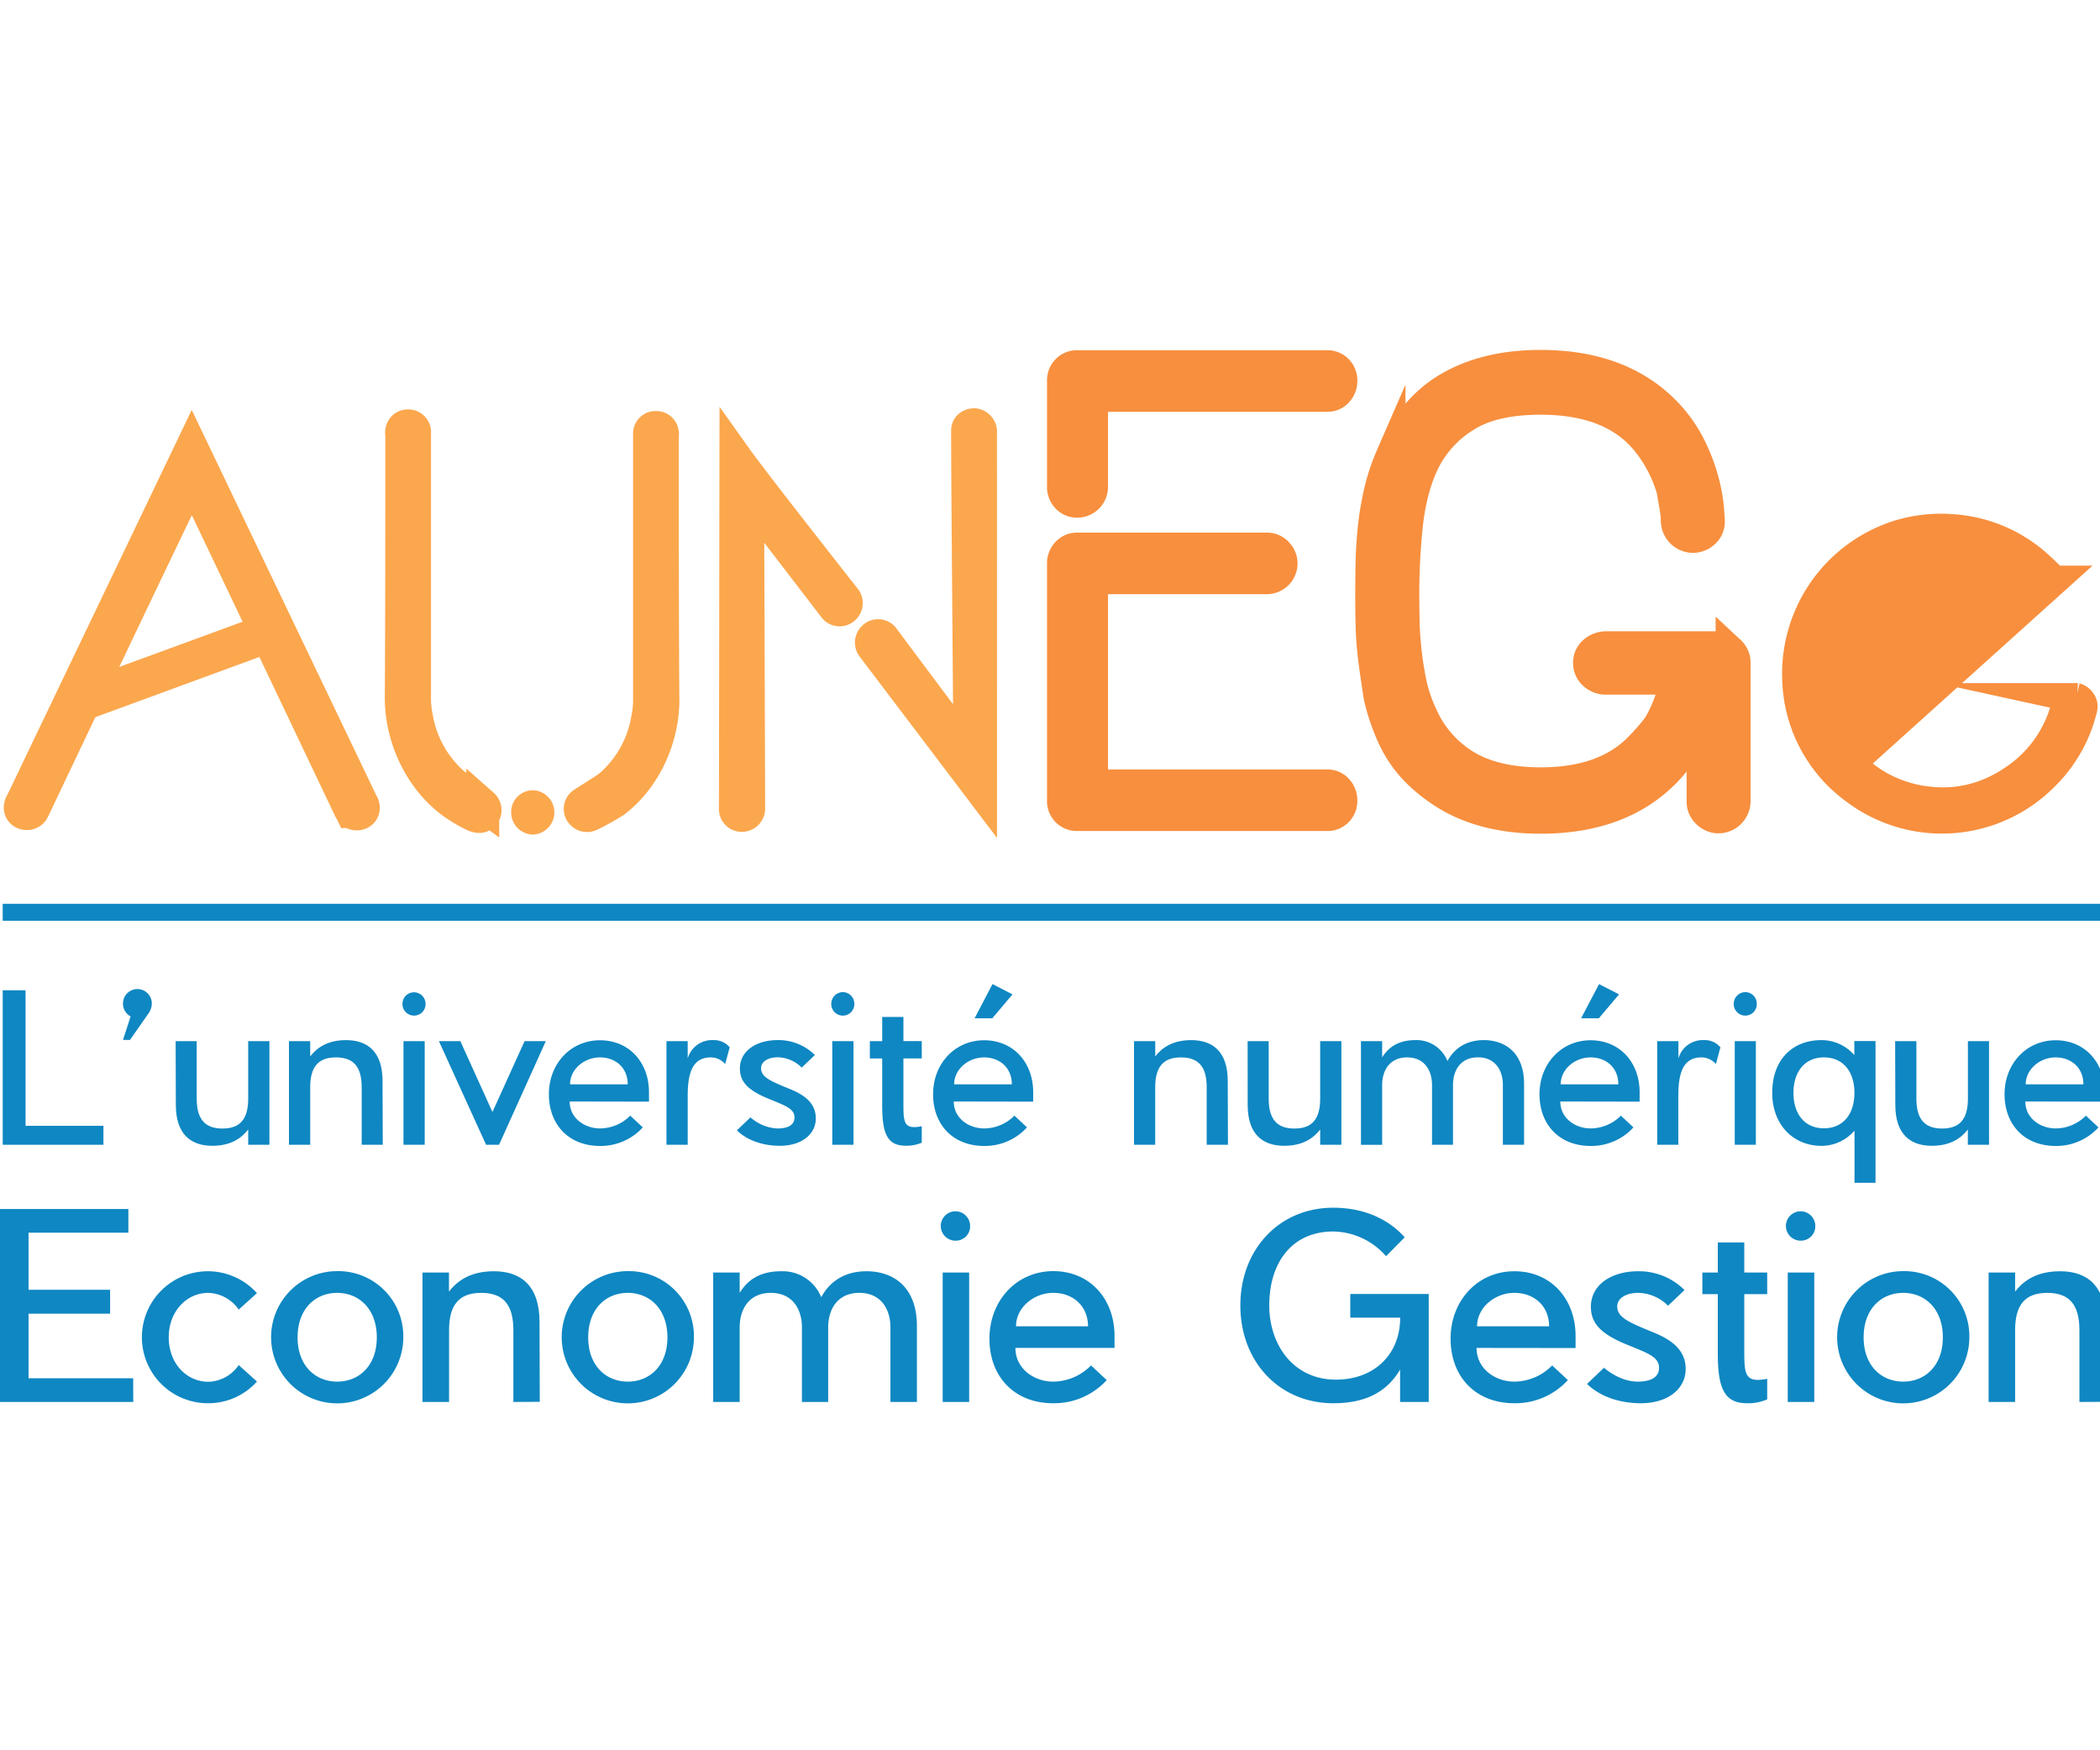 <?xml version="1.0" encoding="UTF-8" standalone="no"?>
<!-- Created with Inkscape (http://www.inkscape.org/) -->

<svg
   width="79.375mm"
   height="66.146mm"
   viewBox="0 0 79.375 66.146"
   version="1.1"
   id="svg5"
   inkscape:version="1.2.1 (9c6d41e410, 2022-07-14)"
   sodipodi:docname="Logo transparent site.svg"
   xml:space="preserve"
   xmlns:inkscape="http://www.inkscape.org/namespaces/inkscape"
   xmlns:sodipodi="http://sodipodi.sourceforge.net/DTD/sodipodi-0.dtd"
   xmlns="http://www.w3.org/2000/svg"
   xmlns:svg="http://www.w3.org/2000/svg"><sodipodi:namedview
     id="namedview7"
     pagecolor="#505050"
     bordercolor="#eeeeee"
     borderopacity="1"
     inkscape:showpageshadow="0"
     inkscape:pageopacity="0"
     inkscape:pagecheckerboard="0"
     inkscape:deskcolor="#505050"
     inkscape:document-units="mm"
     showgrid="false"
     inkscape:zoom="1.4912879"
     inkscape:cx="402.00152"
     inkscape:cy="534.43738"
     inkscape:window-width="1920"
     inkscape:window-height="1017"
     inkscape:window-x="-8"
     inkscape:window-y="-8"
     inkscape:window-maximized="1"
     inkscape:current-layer="layer1" /><defs
     id="defs2"><style
       id="style234">.cls-1,.cls-4,.cls-6,.cls-7,.cls-9{fill:none;}.cls-2{clip-path:url(#clip-path);}.cls-3{fill:#fba74d;}.cls-4,.cls-9{stroke:#fba74d;}.cls-4,.cls-6,.cls-7,.cls-9{stroke-miterlimit:10;}.cls-4{stroke-width:11px;}.cls-5{fill:#f78f3e;}.cls-6,.cls-7{stroke:#f78f3e;}.cls-6{stroke-width:9px;}.cls-7{stroke-width:10px;}.cls-8{fill:#fba84d;}.cls-9{stroke-width:13px;}.cls-10{fill:#0f87c2;}</style><clipPath
       id="clip-path"
       transform="translate(-4.68 -11.91)"><rect
         class="cls-1"
         width="708.67"
         height="182"
         id="rect236"
         x="0"
         y="0" /></clipPath></defs><g
     inkscape:label="Calque 1"
     inkscape:groupmode="layer"
     id="layer1"
     transform="translate(-61.442,-104.427)"><rect
       style="fill:none;stroke-width:1.602"
       id="rect234"
       width="79.375"
       height="66.146"
       x="61.442"
       y="104.427" /><g
       id="g422"
       transform="matrix(0.113,0,0,0.113,61.442,117.651)"><g
         id="Calque_1"
         data-name="Calque 1"><g
           class="cls-2"
           clip-path="url(#clip-path)"
           id="g279"><path
             class="cls-3"
             d="M 125.71,163.52 68.81,44.71 11.94,163.42 a 2.77,2.77 0 0 0 -0.49,1.65 1.93,1.93 0 0 0 1.48,1.81 2.38,2.38 0 0 0 2.48,-0.66 c 0.16,-0.33 0.33,-0.49 0.49,-0.82 0,0 47.46,-99.9 52.41,-109.63 l 0.5,-1.16 a 10.63,10.63 0 0 1 0.66,1.16 c 3.62,7.42 52.29,109.73 52.29,109.73 0.16,0.33 0.33,0.5 0.49,0.83 a 2.39,2.39 0 0 0 2.47,0.66 1.94,1.94 0 0 0 1.49,-1.82 2.8,2.8 0 0 0 -0.5,-1.65"
             transform="translate(-4.68,-11.91)"
             id="path243" /><path
             class="cls-4"
             d="M 125.71,163.52 68.81,44.71 11.94,163.42 a 2.77,2.77 0 0 0 -0.49,1.65 1.93,1.93 0 0 0 1.48,1.81 2.38,2.38 0 0 0 2.48,-0.66 c 0.16,-0.33 0.33,-0.49 0.49,-0.82 0,0 47.46,-99.9 52.41,-109.63 l 0.5,-1.16 a 10.63,10.63 0 0 1 0.66,1.16 c 3.62,7.42 52.29,109.73 52.29,109.73 0.16,0.33 0.33,0.5 0.49,0.83 a 2.39,2.39 0 0 0 2.47,0.66 1.94,1.94 0 0 0 1.49,-1.82 2.8,2.8 0 0 0 -0.5,-1.65 z"
             transform="translate(-4.68,-11.91)"
             id="path245" /><path
             class="cls-5"
             d="m 365,63.51 a 5.23,5.23 0 0 1 -4,-1.7 5.75,5.75 0 0 1 -1.6,-4.1 v -35.5 a 5.58,5.58 0 0 1 1.6,-4.07 5.39,5.39 0 0 1 4,-1.63 h 83.6 a 5.41,5.41 0 0 1 4,1.63 5.62,5.62 0 0 1 1.6,4.07 6,6 0 0 1 -1.6,4.18 5.23,5.23 0 0 1 -4,1.72 h -77.8 v 29.6 a 5.8,5.8 0 0 1 -5.8,5.8 m 83.6,104.8 H 365 a 5.47,5.47 0 0 1 -5.6,-5.61 V 83.33 a 5.76,5.76 0 0 1 1.6,-4.11 5.24,5.24 0 0 1 4,-1.71 h 63.4 a 5.53,5.53 0 0 1 4.1,1.74 5.74,5.74 0 0 1 1.7,4.17 5.84,5.84 0 0 1 -5.8,5.69 h -57.6 v 67.6 h 77.8 a 5.24,5.24 0 0 1 4,1.73 6,6 0 0 1 1.6,4.18 5.6,5.6 0 0 1 -1.6,4.07 5.4,5.4 0 0 1 -4,1.62"
             transform="translate(-4.68,-11.91)"
             id="path247" /><path
             class="cls-6"
             d="m 365,63.51 a 5.23,5.23 0 0 1 -4,-1.7 5.75,5.75 0 0 1 -1.6,-4.1 v -35.5 a 5.58,5.58 0 0 1 1.6,-4.07 5.39,5.39 0 0 1 4,-1.63 h 83.6 a 5.41,5.41 0 0 1 4,1.63 5.62,5.62 0 0 1 1.6,4.07 6,6 0 0 1 -1.6,4.18 5.23,5.23 0 0 1 -4,1.72 h -77.8 v 29.6 a 5.8,5.8 0 0 1 -5.8,5.8 z m 83.6,104.8 H 365 a 5.47,5.47 0 0 1 -5.6,-5.61 V 83.33 a 5.76,5.76 0 0 1 1.6,-4.11 5.24,5.24 0 0 1 4,-1.71 h 63.4 a 5.53,5.53 0 0 1 4.1,1.74 5.74,5.74 0 0 1 1.7,4.17 5.84,5.84 0 0 1 -5.8,5.69 h -57.6 v 67.6 h 77.8 a 5.24,5.24 0 0 1 4,1.73 6,6 0 0 1 1.6,4.18 5.6,5.6 0 0 1 -1.6,4.07 5.4,5.4 0 0 1 -3.98,1.62 z"
             transform="translate(-4.68,-11.91)"
             id="path249" /><path
             class="cls-5"
             d="m 583.55,112.6 a 5.5,5.5 0 0 0 -3.9,-1.6 c 0,0 -9.41,0 -9.69,0 h -27.84 a 6.69,6.69 0 0 0 -4.61,1.73 5.13,5.13 0 0 0 -1.65,4.13 5.27,5.27 0 0 0 1.8,3.74 6.07,6.07 0 0 0 4.19,1.6 h 22.73 c -0.21,1.3 -0.47,2.8 -0.76,4.51 a 45.42,45.42 0 0 1 -4.31,10.3 c -1.39,2.43 -6.18,7.39 -6.89,8.1 q -11.4,11.4 -32.6,11.4 -15,0 -24.7,-5.68 a 36.79,36.79 0 0 1 -14.9,-17 49.16,49.16 0 0 1 -3.4,-9.87 q -1.2,-5.69 -1.8,-11.17 c -0.4,-3.65 -0.64,-7.14 -0.7,-10.46 -0.06,-3.32 -0.1,-6.25 -0.1,-8.78 a 221.32,221.32 0 0 1 1.2,-23 c 0.8,-7.64 2.73,-15.48 5.8,-21.53 a 36.78,36.78 0 0 1 13.7,-14.75 q 9.09,-5.69 24.9,-5.69 22,0 33.4,11.8 a 43.7,43.7 0 0 1 6.09,8.3 45.8,45.8 0 0 1 4.31,10.3 q 0.79,4.61 1.19,7.2 a 23.2,23.2 0 0 1 0.21,3 5.82,5.82 0 0 0 5.6,5.6 5.76,5.76 0 0 0 4.1,-1.6 5,5 0 0 0 1.7,-3.8 v -0.2 c 0,-0.53 -0.11,-2 -0.3,-4.5 a 55.72,55.72 0 0 0 -1.7,-9.1 61.48,61.48 0 0 0 -4.4,-11.5 46.75,46.75 0 0 0 -8.4,-11.7 Q 546.61,16.92 520,16.91 q -19.61,0 -32.8,8.6 c -7.87,5.2 -13.67,13.2 -17.4,22 a 68,68 0 0 0 -4,12.2 99.93,99.93 0 0 0 -2,12.2 q -0.6,6 -0.7,11.6 -0.1,5.6 -0.1,10 c 0,2.8 0,6 0.1,9.7 a 114.74,114.74 0 0 0 0.8,11.5 c 0.46,4 1.9,13.2 1.9,13.2 a 68,68 0 0 0 4,12.2 c 3.73,8.8 9.53,14.8 17.4,20 q 13.2,8.59 32.8,8.6 26.6,0 41.8,-15.4 a 46.39,46.39 0 0 0 8.4,-11.7 q 1.62,-3.31 2.78,-6.43 c -1.64,-2.18 2.69,2.2 0.86,0.88 V 163 a 5.29,5.29 0 0 0 1.62,3.82 5.84,5.84 0 0 0 3.4,1.73 5.78,5.78 0 0 0 6.37,-5.55 v -46.4 a 5.28,5.28 0 0 0 -1.7,-4"
             transform="translate(-4.68,-11.91)"
             id="path251" /><path
             class="cls-7"
             d="m 583.55,112.6 a 5.5,5.5 0 0 0 -3.9,-1.6 c 0,0 -9.41,0 -9.69,0 h -27.84 a 6.69,6.69 0 0 0 -4.61,1.73 5.13,5.13 0 0 0 -1.65,4.13 5.27,5.27 0 0 0 1.8,3.74 6.07,6.07 0 0 0 4.19,1.6 h 22.73 c -0.21,1.3 -0.47,2.8 -0.76,4.51 a 45.42,45.42 0 0 1 -4.31,10.3 c -1.39,2.43 -6.18,7.39 -6.89,8.1 q -11.4,11.4 -32.6,11.4 -15,0 -24.7,-5.68 a 36.79,36.79 0 0 1 -14.9,-17 49.16,49.16 0 0 1 -3.4,-9.87 q -1.2,-5.69 -1.8,-11.17 c -0.4,-3.65 -0.64,-7.14 -0.7,-10.46 -0.06,-3.32 -0.1,-6.25 -0.1,-8.78 a 221.32,221.32 0 0 1 1.2,-23 c 0.8,-7.64 2.73,-15.48 5.8,-21.53 a 36.78,36.78 0 0 1 13.7,-14.75 q 9.09,-5.69 24.9,-5.69 22,0 33.4,11.8 a 43.7,43.7 0 0 1 6.09,8.3 45.8,45.8 0 0 1 4.31,10.3 q 0.79,4.61 1.19,7.2 a 23.2,23.2 0 0 1 0.21,3 5.82,5.82 0 0 0 5.6,5.6 5.76,5.76 0 0 0 4.1,-1.6 5,5 0 0 0 1.7,-3.8 v -0.2 c 0,-0.53 -0.11,-2 -0.3,-4.5 a 55.72,55.72 0 0 0 -1.7,-9.1 61.48,61.48 0 0 0 -4.4,-11.5 46.75,46.75 0 0 0 -8.4,-11.7 Q 546.61,16.92 520,16.91 q -19.61,0 -32.8,8.6 c -7.87,5.2 -13.67,13.2 -17.4,22 a 68,68 0 0 0 -4,12.2 99.93,99.93 0 0 0 -2,12.2 q -0.6,6 -0.7,11.6 -0.1,5.6 -0.1,10 c 0,2.8 0,6 0.1,9.7 a 114.74,114.74 0 0 0 0.8,11.5 c 0.46,4 1.9,13.2 1.9,13.2 a 68,68 0 0 0 4,12.2 c 3.73,8.8 9.53,14.8 17.4,20 q 13.2,8.59 32.8,8.6 26.6,0 41.8,-15.4 a 46.39,46.39 0 0 0 8.4,-11.7 q 1.62,-3.31 2.78,-6.43 c -1.64,-2.18 2.69,2.2 0.86,0.88 V 163 a 5.29,5.29 0 0 0 1.62,3.82 5.84,5.84 0 0 0 3.4,1.73 5.78,5.78 0 0 0 6.37,-5.55 v -46.4 a 5.28,5.28 0 0 0 -1.68,-4 z"
             transform="translate(-4.68,-11.91)"
             id="path253" /><path
             class="cls-3"
             d="m 287.42,95.37 c 0,0 -30.42,-38.6 -36.59,-47.27 l -0.17,117.34 a 2.12,2.12 0 0 0 2.31,2.14 2.31,2.31 0 0 0 2.15,-2.14 l -0.35,-105.31 29,37.8 a 2.12,2.12 0 0 0 3.12,0.43 2.3,2.3 0 0 0 0.52,-3"
             transform="translate(-4.68,-11.91)"
             id="path255" /><path
             class="cls-4"
             d="m 287.42,95.37 c 0,0 -30.42,-38.6 -36.59,-47.27 l -0.17,117.34 a 2.12,2.12 0 0 0 2.31,2.14 2.31,2.31 0 0 0 2.15,-2.14 l -0.35,-105.31 29,37.8 a 2.12,2.12 0 0 0 3.12,0.43 2.3,2.3 0 0 0 0.53,-2.99 z"
             transform="translate(-4.68,-11.91)"
             id="path257" /><path
             class="cls-3"
             d="m 332.66,38.93 a 2.47,2.47 0 0 0 -2,-2 c -1.16,0 -2.15,0.5 -2.31,1.65 -0.17,0.5 0.76,108.28 0.76,108.28 0,0.4 -29,-38.53 -29,-38.53 A 2.13,2.13 0 0 0 297,108 a 2.31,2.31 0 0 0 -0.5,3 l 36.18,47.76 z"
             transform="translate(-4.68,-11.91)"
             id="path259" /><path
             class="cls-4"
             d="m 332.66,38.93 a 2.47,2.47 0 0 0 -2,-2 c -1.16,0 -2.15,0.5 -2.31,1.65 -0.17,0.5 0.76,108.28 0.76,108.28 0,0.4 -29,-38.53 -29,-38.53 A 2.13,2.13 0 0 0 297,108 a 2.31,2.31 0 0 0 -0.5,3 l 36.18,47.76 z"
             transform="translate(-4.68,-11.91)"
             id="path261" /><path
             class="cls-5"
             d="M 699.18,128.35 A 3.09,3.09 0 0 0 696,130.2 l -0.74,2.59 a 42,42 0 0 1 -16,22.2 q -15.47,11 -33.78,7.28 a 42.24,42.24 0 0 1 -17.69,-8.27 37.59,37.59 0 0 1 -4.25,-3.67 l 68.05,-61.27 a 81.36,81.36 0 0 0 -6,-5.78 47.16,47.16 0 0 0 -27.1,-11.38 48.77,48.77 0 0 0 -17.9,1.66 48.64,48.64 0 0 0 -34.78,48.29 47.09,47.09 0 0 0 19.49,37.15 48.18,48.18 0 0 0 23.57,9.37 48.08,48.08 0 0 0 39.6,-14 46.93,46.93 0 0 0 12.76,-22.58 c 0.48,-1.59 -1.09,-3.13 -2.05,-3.34 M 683.71,88.87 c -21.26,19.13 -42.52,38.13 -63.6,57.46 14.69,-13.4 46.52,-42.12 63.6,-57.46"
             transform="translate(-4.68,-11.91)"
             id="path263" /><path
             class="cls-7"
             d="M 699.18,128.35 A 3.09,3.09 0 0 0 696,130.2 l -0.74,2.59 a 42,42 0 0 1 -16,22.2 q -15.47,11 -33.78,7.28 a 42.24,42.24 0 0 1 -17.69,-8.27 37.59,37.59 0 0 1 -4.25,-3.67 l 68.05,-61.27 a 81.36,81.36 0 0 0 -6,-5.78 47.16,47.16 0 0 0 -27.1,-11.38 48.77,48.77 0 0 0 -17.9,1.66 48.64,48.64 0 0 0 -34.78,48.29 47.09,47.09 0 0 0 19.49,37.15 48.18,48.18 0 0 0 23.57,9.37 48.08,48.08 0 0 0 39.6,-14 46.93,46.93 0 0 0 12.76,-22.58 c 0.48,-1.69 -1.09,-3.23 -2.05,-3.44 z M 683.71,88.87 c -21.26,19.13 -42.52,38.13 -63.6,57.46 14.69,-13.4 46.52,-42.12 63.6,-57.46 z"
             transform="translate(-4.68,-11.91)"
             id="path265" /><path
             class="cls-3"
             d="m 166.16,164.11 c 0,0 -8.15,-6 -8.23,-5.87 -0.77,-0.58 -1.52,-1.18 -2.25,-1.84 A 37.89,37.89 0 0 1 144,134.8 30.1,30.1 0 0 1 143.35,128.2 V 39.31 a 2.06,2.06 0 0 0 -2.15,-2 2,2 0 0 0 -2.14,2 c -0.17,0.33 0,0.66 0,1 0,19.29 0,70.25 -0.17,87.9 0,14.16 7.17,28.64 18.81,36.17 a 45.35,45.35 0 0 0 5.72,3.22 c 1.41,0.49 2.3,0.57 3.12,-0.47 a 2.3,2.3 0 0 0 -0.34,-3"
             transform="translate(-4.68,-11.91)"
             id="path267" /><path
             class="cls-4"
             d="m 166.16,164.11 c 0,0 -8.15,-6 -8.23,-5.87 -0.77,-0.58 -1.52,-1.18 -2.25,-1.84 A 37.89,37.89 0 0 1 144,134.8 30.1,30.1 0 0 1 143.35,128.2 V 39.31 a 2.06,2.06 0 0 0 -2.15,-2 2,2 0 0 0 -2.14,2 c -0.17,0.33 0,0.66 0,1 0,19.29 0,70.25 -0.17,87.9 0,14.16 7.17,28.64 18.81,36.17 a 45.35,45.35 0 0 0 5.72,3.22 c 1.41,0.49 2.3,0.57 3.12,-0.47 a 2.3,2.3 0 0 0 -0.38,-3.02 z"
             transform="translate(-4.68,-11.91)"
             id="path269" /><path
             class="cls-3"
             d="m 226.23,40.86 c 0,-0.33 0.16,-0.66 0,-1 a 2,2 0 0 0 -2.15,-2 2,2 0 0 0 -2.14,2 v 88.89 a 30.23,30.23 0 0 1 -0.66,6.6 37.92,37.92 0 0 1 -11.72,21.65 c -0.6,0.54 -1.23,1 -1.86,1.53 v 0 l -7.95,5.07 a 2.13,2.13 0 0 0 -0.56,3.1 2.31,2.31 0 0 0 3,0.65 80.78,80.78 0 0 0 8.1,-4.52 c 10.09,-7.77 16.14,-20.94 16.14,-34 -0.16,-17.66 -0.16,-68.61 -0.16,-87.9"
             transform="translate(-4.68,-11.91)"
             id="path271" /><path
             class="cls-4"
             d="m 226.23,40.86 c 0,-0.33 0.16,-0.66 0,-1 a 2,2 0 0 0 -2.15,-2 2,2 0 0 0 -2.14,2 v 88.89 a 30.23,30.23 0 0 1 -0.66,6.6 37.92,37.92 0 0 1 -11.72,21.65 c -0.6,0.54 -1.23,1 -1.86,1.53 v 0 l -7.95,5.07 a 2.13,2.13 0 0 0 -0.56,3.1 2.31,2.31 0 0 0 3,0.65 80.78,80.78 0 0 0 8.1,-4.52 c 10.09,-7.77 16.14,-20.94 16.14,-34 -0.2,-17.73 -0.2,-68.68 -0.2,-87.97 z"
             transform="translate(-4.68,-11.91)"
             id="path273" /><path
             class="cls-8"
             d="m 182.75,174 a 7.44,7.44 0 0 1 -7.09,-7.42 7.29,7.29 0 0 1 7.41,-7.41 7.42,7.42 0 0 1 -0.32,14.83"
             transform="translate(-4.68,-11.91)"
             id="path275" /><line
             class="cls-9"
             x1="25.9"
             y1="118.09"
             x2="92.83"
             y2="93.53"
             id="line277" /></g></g><g
         id="Calque_2"
         data-name="Calque 2"><rect
           class="cls-10"
           x="0.9"
           y="185.24"
           width="703.51"
           height="5.67"
           id="rect282" /><path
           class="cls-10"
           d="M 39.28,277.74 H 5.59 v -51.67 h 7.64 v 45.33 h 26.05 z"
           transform="translate(-4.68,-11.91)"
           id="path284" /><path
           class="cls-10"
           d="m 54.22,234 -6.06,8.68 h -2.34 l 2.55,-7.86 a 4.86,4.86 0 0 1 -2.55,-4.34 4.82,4.82 0 0 1 9.64,0 5.85,5.85 0 0 1 -1.24,3.52 z"
           transform="translate(-4.68,-11.91)"
           id="path286" /><path
           class="cls-10"
           d="m 70.48,243.08 v 19.23 c 0,6.88 2.76,10 8.61,10 5.85,0 8.61,-3.1 8.61,-10 v -19.23 h 7.1 v 34.66 h -7.1 v -5.1 c -2.34,3 -5.92,5.44 -12,5.44 -7.17,0 -12.2,-3.86 -12.2,-13.64 l -0.07,-21.36 z"
           transform="translate(-4.68,-11.91)"
           id="path288" /><path
           class="cls-10"
           d="m 125.66,277.74 v -19.22 c 0,-6.9 -2.75,-10 -8.61,-10 -5.86,0 -8.61,3.1 -8.61,10 v 19.22 h -7.1 v -34.66 h 7.1 v 5.1 c 2.34,-3 5.92,-5.44 12,-5.44 7.17,0 12.2,3.86 12.2,13.64 l 0.07,21.36 z"
           transform="translate(-4.68,-11.91)"
           id="path290" /><path
           class="cls-10"
           d="m 143.16,234.54 a 3.87,3.87 0 0 1 -3.86,-3.93 3.86,3.86 0 1 1 7.72,0 3.83,3.83 0 0 1 -3.86,3.93 z m -3.52,43.2 v -34.66 h 7.1 v 34.66 z"
           transform="translate(-4.68,-11.91)"
           id="path292" /><path
           class="cls-10"
           d="m 151.49,243.08 h 7.17 l 10.74,23.7 10.75,-23.7 h 7.1 l -15.64,34.66 h -4.34 z"
           transform="translate(-4.68,-11.91)"
           id="path294" /><path
           class="cls-10"
           d="m 195.24,263.27 c 0,5.58 5,9 10.12,9 A 14.29,14.29 0 0 0 215.49,268 l 4.2,3.93 a 19.05,19.05 0 0 1 -14.33,6.2 c -10.47,0 -17.08,-7.16 -17.08,-17.29 0,-10.13 7.23,-18.05 17.08,-18.05 9.85,0 16.4,7.51 16.4,17.36 v 3.17 z m 10.12,-14.75 c -5.23,0 -10,3.93 -10,9 h 19.29 c 0.01,-5.52 -4.05,-9 -9.29,-9 z"
           transform="translate(-4.68,-11.91)"
           id="path296" /><path
           class="cls-10"
           d="m 242.43,248.52 c -6.34,0 -7.72,5.65 -7.72,12.89 v 16.33 h -7.1 v -34.66 h 7.1 v 5.79 a 8.44,8.44 0 0 1 8.54,-6.13 6.82,6.82 0 0 1 5.51,2.41 l -1.51,5.58 a 6.45,6.45 0 0 0 -4.82,-2.21 z"
           transform="translate(-4.68,-11.91)"
           id="path298" /><path
           class="cls-10"
           d="m 268.33,258.86 c 3.93,1.58 9.23,4.07 9.23,10.06 0,5.23 -4.68,9.16 -12,9.16 -6.06,0 -11.16,-2 -14.4,-5.17 l 4.55,-4.34 a 14.63,14.63 0 0 0 9,3.72 c 3.72,0 5.72,-1.24 5.72,-3.72 0,-2.89 -3.1,-3.92 -8.13,-6 -6.89,-2.76 -10.13,-5.51 -10.13,-10.34 0,-5.85 5.44,-9.5 12.68,-9.5 a 17.27,17.27 0 0 1 12.4,5 l -4.41,4.2 a 11.63,11.63 0 0 0 -8,-3.45 c -3,0 -5.59,1.31 -5.59,3.66 0.05,2.79 2.47,4.03 9.08,6.72 z"
           transform="translate(-4.68,-11.91)"
           id="path300" /><path
           class="cls-10"
           d="m 286.58,234.54 a 3.86,3.86 0 0 1 -3.85,-3.93 3.91,3.91 0 0 1 3.85,-3.92 3.86,3.86 0 0 1 3.86,3.92 3.82,3.82 0 0 1 -3.86,3.93 z m -3.51,43.2 v -34.66 h 7.1 v 34.66 z"
           transform="translate(-4.68,-11.91)"
           id="path302" /><path
           class="cls-10"
           d="m 313,277.05 a 13,13 0 0 1 -5.44,1 c -6.2,0 -7.79,-4.27 -7.79,-13.5 v -15.68 h -4.13 v -5.79 h 4.13 V 235 h 7.1 v 8.06 H 313 v 5.79 h -6.13 v 14.35 c 0,6.89 -0.14,9.58 6.13,8.34 z"
           transform="translate(-4.68,-11.91)"
           id="path304" /><path
           class="cls-10"
           d="m 323.71,263.27 c 0,5.58 5,9 10.13,9 A 14.29,14.29 0 0 0 344,268 l 4.2,3.93 a 19.05,19.05 0 0 1 -14.33,6.2 c -10.47,0 -17.08,-7.16 -17.08,-17.29 0,-10.13 7.23,-18.05 17.08,-18.05 9.85,0 16.4,7.51 16.4,17.36 v 3.17 z m 10.13,-14.75 c -5.23,0 -10,3.93 -10,9 h 19.29 c 0.01,-5.52 -4.05,-9 -9.29,-9 z m 2.83,-24.52 6.68,3.44 -6.75,8 h -5.93 z"
           transform="translate(-4.68,-11.91)"
           id="path306" /><path
           class="cls-10"
           d="m 408.31,277.74 v -19.22 c 0,-6.9 -2.75,-10 -8.61,-10 -5.86,0 -8.61,3.1 -8.61,10 v 19.22 H 384 v -34.66 h 7.1 v 5.1 c 2.34,-3 5.92,-5.44 12.05,-5.44 7.17,0 12.2,3.86 12.2,13.64 l 0.07,21.36 z"
           transform="translate(-4.68,-11.91)"
           id="path308" /><path
           class="cls-10"
           d="m 429.05,243.08 v 19.23 c 0,6.88 2.75,10 8.61,10 5.86,0 8.61,-3.1 8.61,-10 v -19.23 h 7.09 v 34.66 h -7.09 v -5.1 c -2.34,3 -5.93,5.44 -12.06,5.44 -7.16,0 -12.19,-3.86 -12.19,-13.64 L 422,243.08 Z"
           transform="translate(-4.68,-11.91)"
           id="path310" /><path
           class="cls-10"
           d="m 483.61,277.74 0.07,-0.28 v -19.7 c 0,-4.83 -2.48,-9.24 -8.34,-9.24 -5.86,0 -8.34,4.41 -8.34,9.24 v 20 h -7.09 V 243.08 H 467 v 5.44 c 1.86,-3 5,-5.78 11.09,-5.78 a 11.12,11.12 0 0 1 10.75,7 c 2.14,-4 6.07,-7 12.13,-7 7.16,0 13.5,4.2 13.5,14.67 v 20.33 h -7.09 v -20 c 0,-4.83 -2.48,-9.24 -8.34,-9.24 -5.86,0 -8.34,4.41 -8.34,9.24 v 20 z"
           transform="translate(-4.68,-11.91)"
           id="path312" /><path
           class="cls-10"
           d="m 526.59,263.27 c 0,5.58 5,9 10.13,9 A 14.31,14.31 0 0 0 546.85,268 l 4.2,3.93 a 19.05,19.05 0 0 1 -14.33,6.2 c -10.47,0 -17.09,-7.16 -17.09,-17.29 0,-10.13 7.24,-18.05 17.09,-18.05 9.85,0 16.4,7.51 16.4,17.36 v 3.17 z m 10.13,-14.75 c -5.23,0 -10,3.93 -10,9 H 546 c 0,-5.52 -4,-9 -9.28,-9 z m 2.83,-24.52 6.68,3.44 -6.75,8 h -5.93 z"
           transform="translate(-4.68,-11.91)"
           id="path314" /><path
           class="cls-10"
           d="m 573.78,248.52 c -6.34,0 -7.71,5.65 -7.71,12.89 v 16.33 H 559 v -34.66 h 7.1 v 5.79 a 8.43,8.43 0 0 1 8.54,-6.13 6.82,6.82 0 0 1 5.51,2.41 l -1.51,5.58 a 6.48,6.48 0 0 0 -4.86,-2.21 z"
           transform="translate(-4.68,-11.91)"
           id="path316" /><path
           class="cls-10"
           d="m 588.46,234.54 a 3.87,3.87 0 0 1 -3.86,-3.93 3.91,3.91 0 0 1 3.86,-3.92 3.86,3.86 0 0 1 3.85,3.92 3.82,3.82 0 0 1 -3.85,3.93 z m -3.52,43.2 V 243.08 H 592 v 34.66 z"
           transform="translate(-4.68,-11.91)"
           id="path318" /><path
           class="cls-10"
           d="m 597.48,260.38 c 0,-11.17 6.82,-17.64 16.46,-17.64 a 14.56,14.56 0 0 1 11,5 v -4.69 h 7.09 v 47.4 H 625 V 273 a 14.6,14.6 0 0 1 -11,5.1 c -9.7,-0.02 -16.52,-7.25 -16.52,-17.72 z m 7.1,0 c 0,6.95 3.65,11.85 10.19,11.85 6.54,0 10.2,-4.9 10.2,-11.85 0,-6.95 -3.65,-11.86 -10.2,-11.86 -6.55,0 -10.19,4.97 -10.19,11.86 z"
           transform="translate(-4.68,-11.91)"
           id="path320" /><path
           class="cls-10"
           d="m 645.7,243.08 v 19.23 c 0,6.88 2.76,10 8.61,10 5.85,0 8.62,-3.1 8.62,-10 V 243.08 H 670 v 34.66 h -7.09 v -5.1 c -2.35,3 -5.93,5.44 -12.06,5.44 -7.17,0 -12.2,-3.86 -12.2,-13.64 l -0.06,-21.36 z"
           transform="translate(-4.68,-11.91)"
           id="path322" /><path
           class="cls-10"
           d="m 682.14,263.27 c 0,5.58 5,9 10.13,9 A 14.31,14.31 0 0 0 702.4,268 l 4.2,3.93 a 19.05,19.05 0 0 1 -14.33,6.2 c -10.47,0 -17.08,-7.16 -17.08,-17.29 0,-10.13 7.23,-18.05 17.08,-18.05 9.85,0 16.4,7.51 16.4,17.36 v 3.17 z m 10.13,-14.75 c -5.23,0 -10,3.93 -10,9 h 19.29 c 0.01,-5.52 -4.05,-9 -9.29,-9 z"
           transform="translate(-4.68,-11.91)"
           id="path324" /><path
           class="cls-10"
           d="M 49.25,363.75 H 4.68 v -64.53 h 42.94 v 7.92 H 14.23 v 19.1 h 27.28 v 8 H 14.23 v 21.59 h 35 z"
           transform="translate(-4.68,-11.91)"
           id="path326" /><path
           class="cls-10"
           d="m 74.37,364.18 a 22.07,22.07 0 1 1 16.26,-36.82 l -6.11,5.5 a 12.84,12.84 0 0 0 -10.15,-5.59 c -7.31,0 -13.25,6.2 -13.25,14.88 0,8.68 5.94,14.85 13.25,14.85 a 12.6,12.6 0 0 0 10.15,-5.59 l 6.11,5.51 a 21.86,21.86 0 0 1 -16.26,7.26 z"
           transform="translate(-4.68,-11.91)"
           id="path328" /><path
           class="cls-10"
           d="M 139.58,342.15 A 22.11,22.11 0 1 1 117.47,320 a 21.76,21.76 0 0 1 22.11,22.15 z m -35.36,0 c 0,9.47 5.94,14.8 13.25,14.8 7.31,0 13.25,-5.33 13.25,-14.8 0,-9.47 -5.94,-14.88 -13.25,-14.88 -7.31,0 -13.25,5.33 -13.25,14.88 z"
           transform="translate(-4.68,-11.91)"
           id="path330" /><path
           class="cls-10"
           d="m 176.4,363.75 v -24 c 0,-8.61 -3.44,-12.48 -10.75,-12.48 -7.31,0 -10.76,3.87 -10.76,12.48 v 24 H 146 v -43.28 h 8.86 v 6.37 c 2.93,-3.79 7.4,-6.8 15.06,-6.8 9,0 15.23,4.82 15.23,17 l 0.08,26.67 z"
           transform="translate(-4.68,-11.91)"
           id="path332" /><path
           class="cls-10"
           d="M 236.79,342.15 A 22.11,22.11 0 1 1 214.68,320 a 21.76,21.76 0 0 1 22.11,22.15 z m -35.36,0 c 0,9.47 5.94,14.8 13.25,14.8 7.31,0 13.25,-5.33 13.25,-14.8 0,-9.47 -5.93,-14.88 -13.25,-14.88 -7.32,0 -13.25,5.33 -13.25,14.88 z"
           transform="translate(-4.68,-11.91)"
           id="path334" /><path
           class="cls-10"
           d="m 272.84,363.75 0.08,-0.35 v -24.6 c 0,-6 -3.09,-11.53 -10.41,-11.53 -7.32,0 -10.41,5.51 -10.41,11.53 v 24.95 h -8.86 v -43.28 h 8.86 v 6.8 c 2.32,-3.79 6.2,-7.23 13.85,-7.23 a 13.91,13.91 0 0 1 13.43,8.69 c 2.66,-5 7.57,-8.69 15.14,-8.69 9,0 16.86,5.25 16.86,18.33 v 25.38 h -8.86 V 338.8 c 0,-6 -3.1,-11.53 -10.41,-11.53 -7.31,0 -10.41,5.51 -10.41,11.53 v 24.95 z"
           transform="translate(-4.68,-11.91)"
           id="path336" /><path
           class="cls-10"
           d="m 324.37,309.81 a 4.91,4.91 0 1 1 4.81,-4.91 4.78,4.78 0 0 1 -4.81,4.91 z M 320,363.75 v -43.28 h 8.86 v 43.28 z"
           transform="translate(-4.68,-11.91)"
           id="path338" /><path
           class="cls-10"
           d="m 344.33,345.68 c 0,7 6.28,11.27 12.64,11.27 a 17.87,17.87 0 0 0 12.65,-5.42 l 5.25,4.91 a 23.8,23.8 0 0 1 -17.9,7.74 c -13.07,0 -21.33,-8.95 -21.33,-21.6 0,-12.65 9.03,-22.58 21.36,-22.58 12.33,0 20.48,9.38 20.48,21.68 v 4 z M 357,327.27 c -6.53,0 -12.47,4.9 -12.47,11.18 h 24.09 c -0.03,-6.88 -5.11,-11.18 -11.62,-11.18 z"
           transform="translate(-4.68,-11.91)"
           id="path340" /><path
           class="cls-10"
           d="M 482.58,363.75 H 473 v -10.84 c -5.08,8.69 -13.33,11.27 -22.37,11.27 -18.07,0 -31.06,-13.94 -31.06,-32.69 0,-18.75 13,-32.7 31.06,-32.7 9.47,0 18,3.27 23.92,9.9 L 468.3,315 a 23.92,23.92 0 0 0 -17.64,-8.26 c -13.42,0 -21.42,9.89 -21.42,24.78 0,13 8,24.77 22.28,24.77 12.91,0 21.51,-8.51 21.51,-20.73 h -16.69 v -7.92 h 26.24 z"
           transform="translate(-4.68,-11.91)"
           id="path342" /><path
           class="cls-10"
           d="m 498.58,345.68 c 0,7 6.28,11.27 12.65,11.27 a 17.87,17.87 0 0 0 12.64,-5.42 l 5.25,4.91 a 23.8,23.8 0 0 1 -17.89,7.74 c -13.08,0 -21.34,-8.95 -21.34,-21.6 0,-12.65 9,-22.54 21.34,-22.54 12.34,0 20.47,9.38 20.47,21.68 v 4 z m 12.65,-18.41 c -6.54,0 -12.48,4.9 -12.48,11.18 h 24.09 c 0,-6.88 -5.07,-11.18 -11.61,-11.18 z"
           transform="translate(-4.68,-11.91)"
           id="path344" /><path
           class="cls-10"
           d="m 557,340.18 c 4.91,2 11.53,5.07 11.53,12.56 0,6.54 -5.85,11.44 -15,11.44 -7.57,0 -13.94,-2.5 -18,-6.45 l 5.68,-5.42 c 2.49,2.15 6.71,4.64 11.27,4.64 4.56,0 7.14,-1.55 7.14,-4.64 0,-3.62 -3.87,-4.91 -10.15,-7.49 -8.6,-3.44 -12.65,-6.88 -12.65,-12.91 0,-7.31 6.8,-11.87 15.83,-11.87 a 21.59,21.59 0 0 1 15.49,6.28 l -5.51,5.25 a 14.5,14.5 0 0 0 -10,-4.3 c -3.78,0 -7,1.63 -7,4.56 0.09,3.44 3.1,4.99 11.37,8.35 z"
           transform="translate(-4.68,-11.91)"
           id="path346" /><path
           class="cls-10"
           d="m 595.79,362.89 a 16.22,16.22 0 0 1 -6.79,1.29 c -7.75,0 -9.73,-5.34 -9.73,-16.86 V 327.7 h -5.16 v -7.23 h 5.16 v -10.06 h 8.86 v 10.06 h 7.66 v 7.23 h -7.66 v 17.9 c 0,8.6 -0.17,11.95 7.66,10.41 z"
           transform="translate(-4.68,-11.91)"
           id="path348" /><path
           class="cls-10"
           d="m 607.06,309.81 a 4.91,4.91 0 1 1 4.82,-4.91 4.79,4.79 0 0 1 -4.82,4.91 z m -4.39,53.94 v -43.28 h 8.87 v 43.28 z"
           transform="translate(-4.68,-11.91)"
           id="path350" /><path
           class="cls-10"
           d="M 663.41,342.15 A 22.11,22.11 0 1 1 641.3,320 a 21.76,21.76 0 0 1 22.11,22.15 z m -35.36,0 c 0,9.47 5.94,14.8 13.25,14.8 7.31,0 13.25,-5.33 13.25,-14.8 0,-9.47 -5.93,-14.88 -13.25,-14.88 -7.32,0 -13.25,5.33 -13.25,14.88 z"
           transform="translate(-4.68,-11.91)"
           id="path352" /><path
           class="cls-10"
           d="m 700.23,363.75 v -24 c 0,-8.61 -3.44,-12.48 -10.75,-12.48 -7.31,0 -10.76,3.87 -10.76,12.48 v 24 h -8.86 v -43.28 h 8.86 v 6.37 c 2.93,-3.79 7.4,-6.8 15.06,-6.8 9,0 15.23,4.82 15.23,17 l 0.09,26.67 z"
           transform="translate(-4.68,-11.91)"
           id="path354" /></g></g></g></svg>
